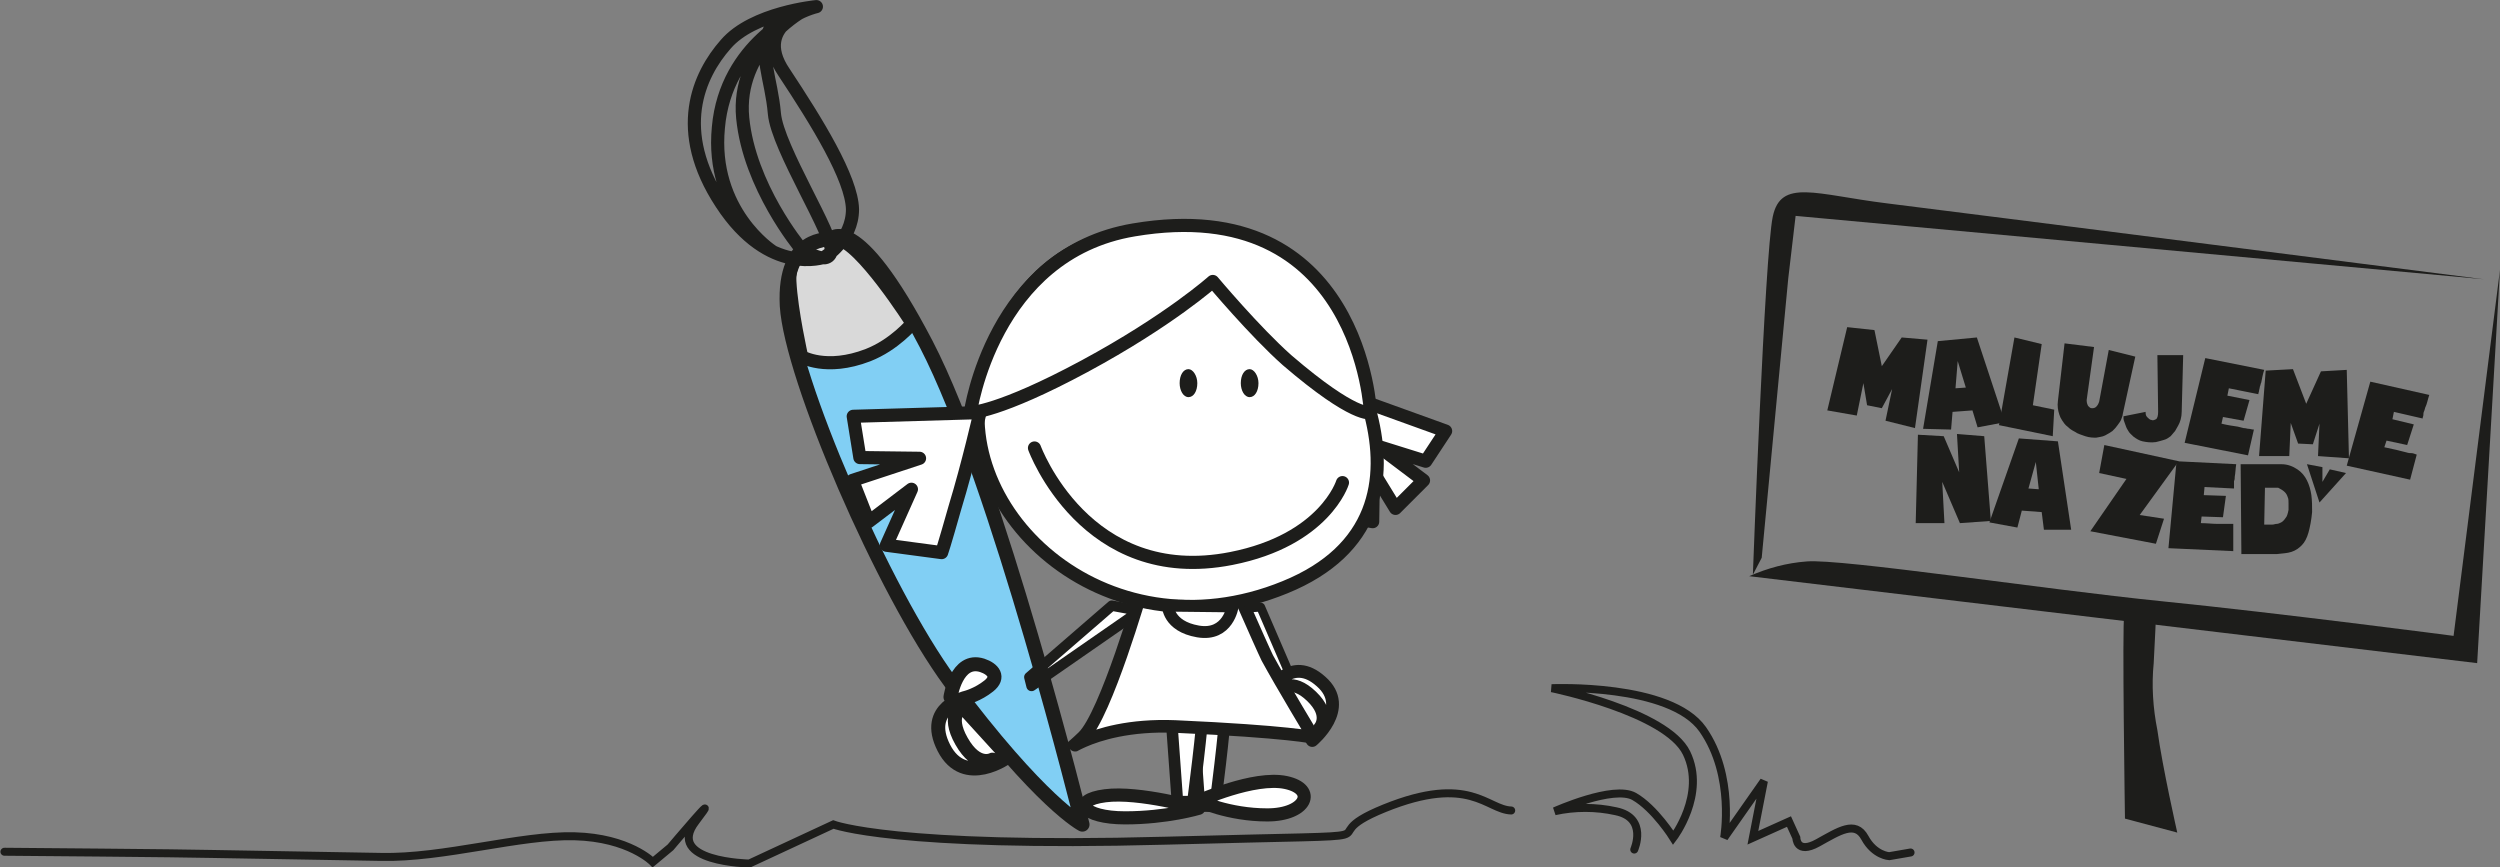 <?xml version="1.0" encoding="utf-8"?>
<!-- Generator: Adobe Illustrator 23.0.3, SVG Export Plug-In . SVG Version: 6.00 Build 0)  -->
<svg version="1.1" id="Vrstva_1" xmlns="http://www.w3.org/2000/svg" xmlns:xlink="http://www.w3.org/1999/xlink" x="0px" y="0px"
	 viewBox="0 0 339.3 117.7" style="enable-background:new 0 0 339.3 117.7;" xml:space="preserve">
<rect x="0" y="0" width="339.3" height="117.7" fill="#808080" stroke="none"/>
<style type="text/css">
	.st0{fill:#1D1D1B;}
	.st1{fill:none;stroke:#1D1D1B;stroke-width:1.084;stroke-linecap:round;}
	.st2{fill:#81CFF4;}
	.st3{fill:#D9D9D9;}
	.st4{fill:#FFFFFF;}
	.st5{fill:none;stroke:#1D1D1B;stroke-width:1.201;stroke-linecap:round;stroke-linejoin:round;stroke-miterlimit:10;}
	.st6{fill:none;stroke:#1D1D1B;stroke-width:1.74;stroke-linecap:round;stroke-linejoin:round;stroke-miterlimit:10;}
	.st7{fill:none;stroke:#1D1D1B;stroke-width:1.413;stroke-linecap:round;stroke-linejoin:round;stroke-miterlimit:10;}
	.st8{fill:none;stroke:#1D1D1B;stroke-width:1.57;stroke-linecap:round;stroke-linejoin:round;stroke-miterlimit:10;}
	.st9{fill:none;stroke:#1D1D1B;stroke-width:1.782;stroke-linecap:round;stroke-linejoin:round;stroke-miterlimit:10;}
	.st10{fill:none;stroke:#1D1D1B;stroke-width:1.71;stroke-linecap:round;stroke-linejoin:round;stroke-miterlimit:10;}
	.st11{fill:none;stroke:#1D1D1B;stroke-width:1.94;stroke-linecap:round;stroke-linejoin:round;stroke-miterlimit:10;}
	.st12{fill:none;stroke:#1D1D1B;stroke-width:1.613;stroke-linecap:round;stroke-linejoin:round;stroke-miterlimit:10;}
	.st13{fill:none;stroke:#1D1D1B;stroke-width:1.903;stroke-linecap:round;stroke-linejoin:round;stroke-miterlimit:10;}
</style>
<title>pg-bottom-right</title>
<g>
	<g>
		<path class="st0" d="M288.3,83.6c-0.3,0.9,0.1,27.5,0.1,27.5l7.1,1.9c0,0-2-8.8-2.7-13.9c-0.6-3-0.8-6.1-0.5-9.1
			c0.2-3.6,0.3-6.2,0.3-6.2L288.3,83.6z"/>
		<path class="st0" d="M237.4,78.2l98.8,11.8l3.1-53.4L333,86.3c0,0-23.7-3.1-39.6-4.7s-43.5-5.8-48.2-5.4
			C242.5,76.4,239.9,77.1,237.4,78.2"/>
		<path class="st0" d="M242.7,37.8l1-8.5l93.4,8.6c0,0-71.3-9.1-81-10.3c-9.7-1.2-14.4-3.4-15.5,1.8s-2.7,48.6-2.7,48.6l1.2-2.3
			L242.7,37.8z"/>
	</g>
</g>
<g>
	<g>
		<path class="st1" d="M205.1,110c-3.3-0.1-5.6-5-17.2-0.3s6.9,3.4-29.8,4.4s-45-2.2-45-2.2l-11.4,5.3c0,0-11.5-0.2-7.3-5.7
			s-3.4,3.5-3.4,3.5l-2.4,2c0,0-3.2-3.3-10.6-3.5s-17.8,3-26.3,2.8l-22.9-0.4c-3.3-0.1-28.2-0.3-28.2-0.3"/>
		<path class="st1" d="M221.8,115.3c0,0,1.9-4.3-2.5-5.2c-2.7-0.6-5.6-0.6-8.3,0c0,0,8-3.6,10.8-2s5.3,5.6,5.3,5.6s4.5-5.9,1.8-11.5
			s-18.3-8.8-18.3-8.8s16.1-0.7,20.5,5.6s2.9,14.7,2.9,14.7l5.4-7.7l-1.5,7.7l4.9-2.2l1,2.2c0,0,0,2.3,2.9,0.7s5.1-3.1,6.4-0.7
			s3.3,2.5,3.3,2.5l2.9-0.5"/>
	</g>
</g>
<g>
	<path class="st2" d="M146.8,111.8c0,0-11.5-46.5-21.2-65.2c-9.7-18.6-13-14.2-13-14.2s-6.4-0.7-5.9,9c0.6,9.7,13,38.6,22.2,51.1
		C141.1,108.9,146.8,111.8,146.8,111.8"/>
	<path class="st3" d="M108.7,48.2c0,0,3.3,2,9-0.2c3.6-1.4,6-4.3,6-4.3s-7.1-11.2-10.2-11.4c-3.1-0.2-6.6,1.7-6.4,5.7
		C107.3,42,108.7,48.2,108.7,48.2"/>
</g>
<polygon class="st4" points="171.1,82.4 176.4,94.7 175.2,94.8 168.3,82.6 "/>
<polygon class="st5" points="171.1,82.4 176.4,94.7 175.2,94.8 168.3,82.6 "/>
<g>
	<path class="st4" d="M171.7,91.6c0,0-3.8-0.2-3.7,3.1c0,1.5,0.7,2.5,2.2,1.4c1.5-1.1,2.3-2.4,2.3-2.4s2.7-4.9,6.8-1.2
		c4.1,3.6-1.2,8-1.2,8l-4.3-6.9c0,0,1.5-1.7,4.2,0.9c2.7,2.6,1.1,4.3,1.1,4.3"/>
	<path class="st6" d="M171.7,91.6c0,0-3.8-0.2-3.7,3.1c0,1.5,0.7,2.5,2.2,1.4c1.5-1.1,2.3-2.4,2.3-2.4s2.7-4.9,6.8-1.2
		c4.1,3.6-1.2,8-1.2,8l-4.3-6.9c0,0,1.5-1.7,4.2,0.9c2.7,2.6,1.1,4.3,1.1,4.3"/>
</g>
<polygon class="st4" points="154.7,82.9 140,93.1 139.7,91.9 150.9,82.2 "/>
<polygon class="st7" points="154.7,82.9 140,93.1 139.7,91.9 150.9,82.2 "/>
<g>
	<path class="st4" d="M161.8,95.6l1,13.8h2.1c0,0,1.4-10.7,1.4-13.2v-4.1L161.8,95.6z"/>
	<path class="st8" d="M161.8,95.6l1,13.8h2.1c0,0,1.4-10.7,1.4-13.2v-4.1L161.8,95.6z"/>
	<path class="st4" d="M158.8,95l1,13.8h2.1c0,0,1.4-10.7,1.4-13.2v-4.1L158.8,95z"/>
	<path class="st8" d="M158.8,95l1,13.8h2.1c0,0,1.4-10.7,1.4-13.2v-4.1L158.8,95z"/>
	<path class="st4" d="M182.9,53.7l13.3,4.8l-2.7,4.1l-6.4-2l6.1,4.6l-3.8,3.8l-3-4.9l-0.1,6.7l-6.2-1.1c0,0,0.9-0.2,0.7-5.1
		C180.6,59.6,182.9,53.7,182.9,53.7"/>
	<path class="st9" d="M182.9,53.7l13.3,4.8l-2.7,4.1l-6.4-2l6.1,4.6l-3.8,3.8l-3-4.9l-0.1,6.7l-6.2-1.1c0,0,0.9-0.2,0.7-5.1
		C180.6,59.6,182.9,53.7,182.9,53.7z"/>
	<path class="st4" d="M154,81.4c0,0,3.4-5.4,7.7-5.5l4.3-0.1c0,0,5.3,12.1,6,13.5c1.9,3.5,6.3,10.8,6.3,10.8s-3.3-0.8-18.8-1.5
		c-12.5-0.5-16.5,5.3-12.5,1.4c3.1-3,8-20,8-20"/>
	<path class="st10" d="M154,81.4c0,0,3.4-5.4,7.7-5.5l4.3-0.1c0,0,5.3,12.1,6,13.5c1.9,3.5,6.3,10.8,6.3,10.8s-3.3-0.8-18.8-1.5
		c-12.5-0.5-16.5,5.3-12.5,1.4c3.1-3,8-20,8-20"/>
	<path class="st4" d="M133.7,50.2c-5.9,18.4,16,39.6,40.7,29.5c24.8-10.1,6-38.3,0.7-42.4C169.9,33.2,142.9,21.8,133.7,50.2"/>
	<path class="st9" d="M133.7,50.2c-5.9,18.4,16,39.6,40.7,29.5c24.8-10.1,6-38.3,0.7-42.4C169.9,33.2,142.9,21.8,133.7,50.2z"/>
	<path class="st4" d="M164.6,38.2c0,0-5.9,5.3-17.4,11.5C135.5,56,131.7,56,131.7,56s3-21.6,22.2-24.8C184.7,26,186,56,186,56
		s-2.1,0.8-11.3-7.1C170.3,45,164.6,38.2,164.6,38.2"/>
	<path class="st9" d="M140.4,60.8c0,0,6.9,18.9,26.7,15c12.7-2.5,15.1-10.3,15.1-10.3 M164.6,38.2c0,0-5.9,5.3-17.4,11.5
		C135.5,56,131.7,56,131.7,56s3-21.6,22.2-24.8C184.7,26,186,56,186,56s-2.1,0.8-11.3-7.1C170.3,45,164.6,38.2,164.6,38.2z"/>
	<path class="st4" d="M162.7,108.7c0,0,7.5-3.4,11.8-2.5c4.3,0.9,2.8,4.4-2.5,4.4C166.7,110.6,162.7,108.7,162.7,108.7"/>
	<path class="st9" d="M162.7,108.7c0,0,7.5-3.4,11.8-2.5c4.3,0.9,2.8,4.4-2.5,4.4C166.7,110.6,162.7,108.7,162.7,108.7z"/>
	<path class="st4" d="M162.7,109.7c0,0-8.1-2.3-12.7-1.7c-4.7,0.6-3.1,3,2.7,3C158.4,111,162.7,109.7,162.7,109.7"/>
	<path class="st9" d="M162.7,109.7c0,0-8.1-2.3-12.7-1.7c-4.7,0.6-3.1,3,2.7,3C158.4,111,162.7,109.7,162.7,109.7z"/>
	<path class="st0" d="M162.5,52c0,1.1-0.5,1.9-1.2,1.9c-0.7,0-1.2-0.9-1.2-1.9c0-1.1,0.5-1.9,1.2-1.9C161.9,50.1,162.5,51,162.5,52"
		/>
	<path class="st0" d="M170.8,52c0,1.1-0.5,1.9-1.2,1.9c-0.7,0-1.2-0.9-1.2-1.9c0-1.1,0.5-1.9,1.2-1.9C170.2,50.1,170.8,51,170.8,52"
		/>
	<path class="st11" d="M146.9,111.9c0,0-11.5-46.5-21.2-65.2c-9.7-18.6-13-14.2-13-14.2s-6.4-0.7-5.9,9c0.6,9.7,13,38.6,22.2,51.1
		C141.3,109.1,146.9,111.9,146.9,111.9z"/>
	<path class="st9" d="M108.8,48.4c0,0,3.3,2,9-0.2c3.6-1.4,6-4.3,6-4.3s-7.1-11.2-10.2-11.4c-3.1-0.2-6.6,1.7-6.4,5.7
		C107.4,42.2,108.8,48.4,108.8,48.4z"/>
	<path class="st4" d="M158.5,82.2c0,0,0,2.8,4.1,3.5c4.1,0.7,4.7-3.4,4.7-3.4L158.5,82.2z"/>
	<path class="st12" d="M158.5,82.2c0,0,0,2.8,4.1,3.5c4.1,0.7,4.7-3.4,4.7-3.4L158.5,82.2z"/>
	<path class="st4" d="M133,56l-17.2,0.5l0.9,5.6l8.1,0.1l-9.1,3l2.2,5.6l5.8-4.4l-3.4,7.6l7.5,1c0,0,0.3-0.8,1.8-6.1
		C131.4,63,133,56,133,56"/>
	<path class="st9" d="M133,56l-17.2,0.5l0.9,5.6l8.1,0.1l-9.1,3l2.2,5.6l5.8-4.4l-3.4,7.6l7.5,1c0,0,0.3-0.8,1.8-6.1
		C131.4,63,133,56,133,56z"/>
	<path class="st4" d="M129,94.6c0,0,0.8-5.4,4.3-4.3c1.5,0.5,2.4,1.6,0.9,2.8c-1.5,1.2-3.1,1.6-3.1,1.6s-5.8,1.3-3,6.8
		c2.8,5.5,8.7,1.2,8.7,1.2l-6.2-6.8c0,0-2.2,1-0.1,4.7c2.1,3.7,4.2,2.5,4.2,2.5"/>
	<path class="st13" d="M129,94.6c0,0,0.8-5.4,4.3-4.3c1.5,0.5,2.4,1.6,0.9,2.8c-1.5,1.2-3.1,1.6-3.1,1.6s-5.8,1.3-3,6.8
		c2.8,5.5,8.7,1.2,8.7,1.2l-6.2-6.8c0,0-2.2,1-0.1,4.7c2.1,3.7,4.2,2.5,4.2,2.5"/>
	<path class="st9" d="M104.8,34.1c0,0-8.4-5.4-7.3-16.8c1-11.4,11.1-15.6,11.1-15.6s-8.7,5-7.8,14.3c0.9,9.3,7.8,17.6,7.8,17.6
		s3.6,2.7,4.2,0.6c0.5-2.1-7.3-14.1-7.7-18.8c-0.4-4.7-2.2-8.1-0.6-11.5 M111.9,34.9c0,0-7.5,2.7-14-7.3c-6.5-9.9-3.1-17.4,0.6-21.6
		c3.7-4.3,12.3-5.1,12.3-5.1s-9,2.1-4.4,8.9c4.5,6.8,9.2,14.4,9.3,18.6C115.7,32.6,111.9,34.9,111.9,34.9z"/>
</g>
<g>
	<g>
		<path class="st0" d="M308.4,71.2c0.2,0,0.4-0.1,0.6-0.1c0.2,0,0.4-0.1,0.6-0.2c0.2-0.1,0.4-0.3,0.6-0.6c0.2-0.2,0.3-0.6,0.4-1.1
			c0-0.3,0-0.6,0-0.9c0-0.3,0-0.6-0.1-0.8c-0.1-0.3-0.2-0.5-0.4-0.7c-0.2-0.2-0.5-0.4-0.9-0.6c0,0-0.1,0-0.3,0c-0.2,0-0.4,0-0.6,0
			c-0.3,0-0.6,0-0.9,0l-0.1,5c0.2,0,0.4,0,0.6,0c0.1,0,0.3,0,0.4,0C308.3,71.2,308.4,71.2,308.4,71.2 M304.1,63l5.5,0
			c0.9,0,1.6,0.3,2.2,0.7c0.6,0.4,1,0.9,1.3,1.5c0.3,0.6,0.5,1.3,0.6,2c0.1,0.8,0.1,1.5,0.1,2.3c-0.1,1.1-0.3,2.1-0.5,2.8
			c-0.2,0.7-0.5,1.3-0.9,1.7c-0.4,0.4-0.8,0.7-1.4,0.9c-0.6,0.2-1.2,0.2-2,0.3l-2.4,0c-0.3,0-0.6,0-0.9,0c-0.3,0-0.6,0-0.8,0
			c-0.2,0-0.5,0-0.7,0L304.1,63z"/>
	</g>
	<polygon class="st0" points="265.6,58.9 265.9,64.1 263.8,59.2 260.3,59 260,71 263.9,71 263.6,65.4 266,71 270.2,70.7 269.3,59.2 
			"/>
	<path class="st0" d="M276.7,66.4l-0.4-3.7l-1,3.6L276.7,66.4z M270,70.9l4-11.4l5.3,0.4l1.8,12l-3.7,0l-0.3-2.4l-2.7-0.2l-0.6,2.3
		L270,70.9z"/>
	<polygon class="st0" points="284.9,64.2 288.6,65 283.7,72.1 292.6,73.8 293.7,70.4 290.4,69.9 295.7,62.6 285.6,60.4 	"/>
	<g>
		<path class="st0" d="M303.1,74.8l-8.8-0.4l1.1-11.8l8.1,0.4c-0.1,0.6-0.1,1.2-0.2,1.7c0,0.2,0,0.4-0.1,0.6c0,0.2,0,0.4,0,0.5
			c0,0.2,0,0.3,0,0.5l-4-0.2l-0.1,1.1l3,0.1l-0.4,2.9l-2.9-0.1l-0.1,0.9c0.8,0,1.6,0.1,2.2,0.1c0.3,0,0.6,0,0.8,0c0.3,0,0.5,0,0.7,0
			c0.2,0,0.5,0,0.7,0L303.1,74.8z"/>
	</g>
	<polygon class="st0" points="313.1,63 315.2,63.4 315.2,65.4 316.2,63.7 318.4,64.2 314.8,68.2 	"/>
	<polygon class="st0" points="248,55.7 252,56.4 252.9,52 253.4,55 255.4,55.4 256.8,52.8 255.9,57.1 259.9,58.1 261.6,46.1 
		258.1,45.8 255.4,49.7 254.4,44.8 250.7,44.4 	"/>
	<path class="st0" d="M266.8,52.6l-1.1-3.6l-0.3,3.7L266.8,52.6z M261,58.2l2-11.9l5.3-0.5l3.8,11.5l-3.7,0.7l-0.7-2.3l-2.7,0.2
		l-0.2,2.4L261,58.2z"/>
	<polygon class="st0" points="273.4,45.8 271.3,57.7 278.6,59.2 278.8,55.6 275.9,55 277.1,46.7 	"/>
	<g>
		<path class="st0" d="M288.1,56.2c0,0.2-0.1,0.4-0.2,0.7c-0.1,0.3-0.3,0.5-0.5,0.8c-0.2,0.3-0.4,0.5-0.7,0.8
			c-0.3,0.2-0.6,0.4-1,0.6c-0.4,0.2-0.8,0.2-1.2,0.3c-0.4,0-0.9,0-1.5-0.2c-0.5-0.2-1-0.3-1.4-0.6c-0.4-0.2-0.7-0.4-1-0.7
			c-0.3-0.2-0.5-0.5-0.7-0.8c-0.2-0.3-0.3-0.5-0.4-0.8c-0.2-0.6-0.3-1.2-0.2-1.9l0.9-7.8l4,0.5l-1,7.2c0,0.4,0.1,0.6,0.2,0.8
			c0.2,0.2,0.3,0.3,0.5,0.3c0.2,0,0.4,0,0.6-0.2c0.2-0.2,0.3-0.4,0.4-0.7l1.3-7l3.6,0.9L288.1,56.2z"/>
		<path class="st0" d="M296.1,55.9c0,0.7-0.2,1.4-0.5,1.9c-0.1,0.2-0.3,0.5-0.4,0.7c-0.2,0.2-0.4,0.5-0.6,0.7
			c-0.3,0.2-0.5,0.4-0.9,0.5c-0.3,0.1-0.7,0.2-1.1,0.3c-0.7,0.1-1.3,0-1.8-0.1c-0.5-0.1-0.9-0.4-1.2-0.6c-0.3-0.3-0.6-0.5-0.8-0.9
			c-0.2-0.3-0.3-0.6-0.4-0.9c-0.1-0.3-0.2-0.5-0.2-0.7c0-0.2,0-0.3,0-0.3l3-0.6c0,0.2,0,0.5,0.2,0.7c0.2,0.2,0.4,0.4,0.6,0.4
			c0.2,0.1,0.4,0,0.6-0.1c0.2-0.1,0.3-0.5,0.3-1l-0.1-7.7l3.5,0L296.1,55.9z"/>
		<path class="st0" d="M305.1,61.8l-8.6-1.7l2.8-11.5l8,1.6c-0.2,0.6-0.3,1.2-0.4,1.7c-0.1,0.2-0.1,0.4-0.2,0.6
			c0,0.2-0.1,0.4-0.1,0.5c0,0.2-0.1,0.3-0.1,0.5l-4-0.8l-0.2,1l3,0.6l-0.8,2.8l-2.8-0.5l-0.2,0.9c0.8,0.2,1.5,0.3,2.2,0.4
			c0.3,0.1,0.5,0.1,0.8,0.2c0.3,0,0.5,0.1,0.7,0.1c0.2,0,0.4,0.1,0.7,0.1L305.1,61.8z"/>
	</g>
	<polygon class="st0" points="315,50.4 318.5,50.2 318.8,62.2 314.6,61.9 314.8,57.5 313.9,60.3 311.9,60.2 310.9,57.4 310.7,61.9 
		306.6,61.9 307.5,50.3 311.2,50.1 313,54.8 	"/>
	<g>
		<path class="st0" d="M327.1,65.1l-8.6-1.9l3.2-11.4l8,1.8c-0.2,0.6-0.3,1.2-0.5,1.6c-0.1,0.2-0.1,0.4-0.2,0.6
			c-0.1,0.2-0.1,0.4-0.1,0.5c0,0.2-0.1,0.3-0.1,0.5l-3.9-0.9l-0.2,1l2.9,0.7l-0.9,2.8l-2.8-0.6l-0.3,0.9c0.8,0.2,1.5,0.3,2.2,0.5
			c0.3,0.1,0.5,0.1,0.8,0.2c0.3,0.1,0.5,0.1,0.7,0.1c0.2,0,0.4,0.1,0.7,0.2L327.1,65.1z"/>
	</g>
</g>
</svg>
